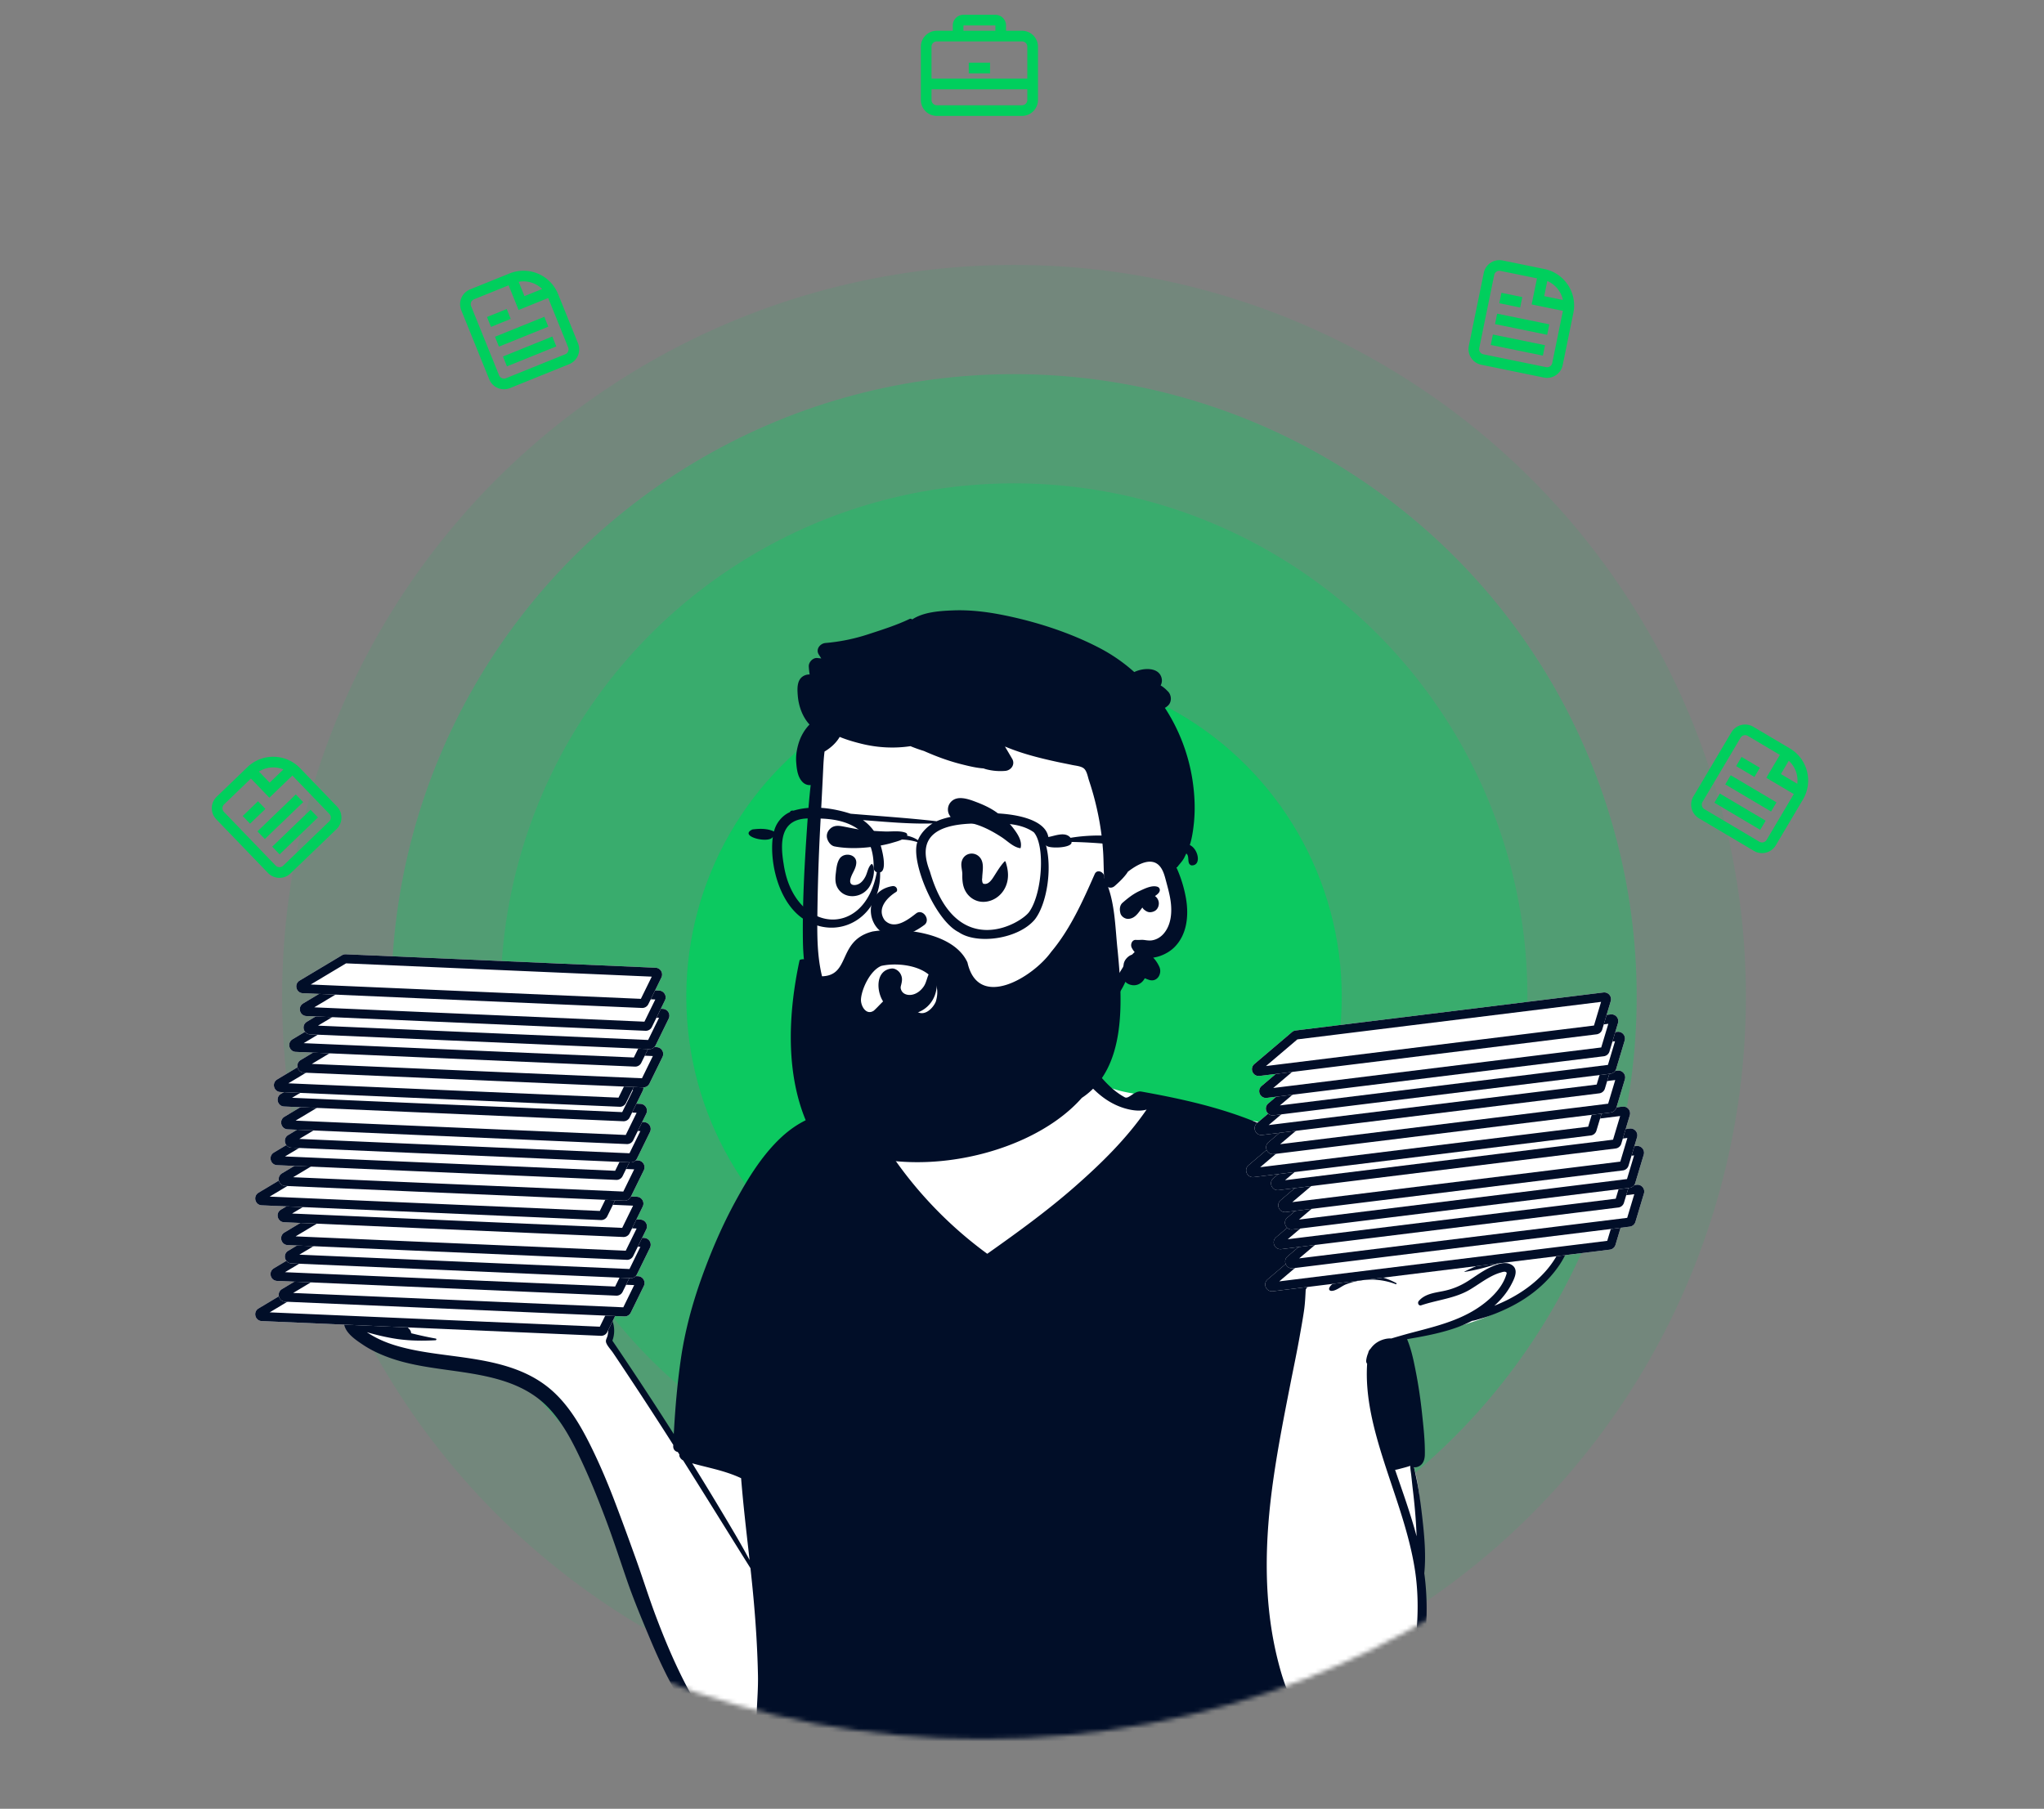 <svg xmlns="http://www.w3.org/2000/svg" width="470" height="416" fill="none"><rect width="100%" height="100%" fill="#808080" stroke="none"/><g clip-path="url(#a)"><mask id="b" width="382" height="351" x="35" y="49" maskUnits="userSpaceOnUse" style="mask-type:alpha"><ellipse cx="225.822" cy="224.937" fill="#C4C4C4" rx="190.326" ry="175.026"/></mask><g mask="url(#b)"><circle cx="233.165" cy="229.221" r="168.294" fill="#00CF5D" opacity=".1"/><circle cx="233.164" cy="229.221" r="118.057" fill="#00CF5D" opacity=".3"/><circle cx="233.166" cy="229.222" r="143.176" fill="#00CF5D" opacity=".3"/><circle cx="233.164" cy="229.221" r="75.356" fill="#00CF5D" opacity=".8"/><path fill="#fff" fill-rule="evenodd" d="M93.534 305.668c-2.494-1.305-4.93-2.722-7.326-4.198-1.689-1.012-.194-3.561 1.537-2.64.885.471 1.767.947 2.652 1.415a15.556 15.556 0 0 1-1.92-1.969l.04-.04c-2.232-2.004.634-5.785 3.172-4.139 2.238 1.626 4.497 3.285 7.066 4.356 5.321 2.262 11.19 2.636 16.902 2.701 2.09-.157 4.086.206 6.114.61-.795-3.197-2.785-5.611-3.84-8.707-.779-3.126 3.723-5.255 5.319-2.25.391.737.765 1.484 1.13 2.234 3.448 3.144 9.207 2.867 12.685 6.242 1.981 1.763 2.951 4.154 3.334 6.554.26 1.629-.145 3.263.839 4.707 4.753 6.738 12.263 17.388 16.077 24.803 2.701-17.621 9.911-39.415 17.361-55.527 2.463-5.153 5.281-10.188 8.981-14.556-.42-1.456 1.06-4.042 2.002-3.246 2.897-3.547 8.018-4.465 12.136-6.229 5.558-2.382 10.17-7.333 12.437-12.961 2.913-10.717 10.084-12.079 20.029-11.605 9.517-.012 16.559 4.068 18.635 13.778 4.219 7.37 14.18 6.151 21.347 8.102 5.252 1.203 10.349 3.062 15.193 5.422 5.388-5.123 24.688 16.377 26.442 21.911a35.15 35.15 0 0 0-3.076.736c-.906.263-.525 1.634.388 1.415a28.069 28.069 0 0 1 3.431-.593c.035.11.066.219.089.328l.387-.029a4.6 4.6 0 0 0-.83.546c-.649.54.196 1.582.885 1.152.649-.487 1.5-.41 2.279-.574.046 1.606 5.762-.191 6.65-.723 3.946-.494 8.006.036 11.69-1.871 4.901-1.034 9.84-2.178 14.686-3.496 1.283.501 2.489 2.295 1.47 3.611-.573.6.164 1.578.886 1.152 2.42-1.428 4.293-3.657 5.88-6.059.747-.755 2.073-.593 3.077-.906.134.241.213.511.212.787 4.258.702 1.22 5.363-.92 6.815 1.135.741 1.178 2.192 1.079 3.404.241.432.321.967.112 1.45-.801 1.85-2.533 3.407-3.849 4.905-1.454 1.655-2.75 3.318-4.519 4.66-6.743 5.151-14.879 8.031-23.226 9.157-2.964.456-7.227 1.154-9.062 3.666.45 2.981 1.277 5.84 2.027 8.747 1.049 3.858.977 7.898.991 11.832.147-.118.428-.094.47.131.244 1.63.425 3.298 1.414 4.668.867 2.548 1.444 5.265 1.768 7.942 1.299 12.69 1.609 25.754-1.319 38.247a45.31 45.31 0 0 1-5.47 13.094c-.746 1.21-1.946 1.564-3.024 1.326-3.606 1.878-8.15 2.48-12.037 2.003-13.252-3.76-8.635 5.294-27.215 2.522-32.073-4.095-64.485 3.952-96.489-.773-.789 6.102-11.107 4.352-14.691 1.772-10.748-8.007-16.084-33.359-21.478-46.22-3.707-10.137-9.915-28.091-18.045-34.893-2.438-1.911-5.385-2.917-8.333-3.729-11.004-2.842-22.05-5.529-33.075-8.292-1.87-.462-1.534-3.657.465-3.452 2.654.272 5.316.518 7.978.774Z" clip-rule="evenodd"/><path fill="#010E28" fill-rule="evenodd" d="M338.497 303.768c.745-.093 1.475-.359 2.201-.568a34.959 34.959 0 0 0 3.263-1.135c2.206-.886 4.347-1.933 6.353-3.215 3.241-2.072 6.105-4.727 8.265-7.924l.148-.223c1.233-1.883 3.508-6.063.958-7.492 1.643-1.376 3.197-3.849 3.109-5.757-.124-2.7-3.426-2.663-5.133-1.518-1.118.749-1.955 1.798-2.795 2.831a46.86 46.86 0 0 1-3.789 4.111l-.283.267c.044-.105.083-.212.117-.322.57-1.779-.11-4.095-1.885-4.91-1.086-.5-2.214-.195-3.267.229l-.162.066a38.821 38.821 0 0 1-4.327 1.525c-6.015 1.701-12.292 1.984-18.456 2.834-2.374.329-4.792.744-7.154 1.354-.901-3.834-3.11-7.509-5.506-10.533-11.474-14.466-30.398-19.247-47.709-22.341-1.578-.281-2.886 1.813-3.804 1.317-1.741-.937-3.272-2.265-4.617-3.707-2.866-3.077-4.899-6.697-7.288-10.126-1.181-1.694-3.899-.178-2.803 1.64l.537.889c2.21 3.64 4.658 7.391 7.828 10.213 1.685 1.499 3.555 2.683 5.693 3.422 1.62.559 3.892 1.03 5.664.488l.213-.311c-.07.104-.141.208-.213.311-4.626 6.719-10.432 12.406-16.549 17.773-6.174 5.414-12.835 10.262-19.536 15.003l-.558.394c-10.917-7.98-20.139-18.389-26.609-30.282 1.356-.164 2.698-1.035 3.857-1.685 1.395-.785 2.708-1.723 3.731-2.972 2.228-2.721 1.938-6.229 2.34-9.531.024-.205-.246-.256-.37-.154-1.208 1.006-1.632 2.653-2.136 4.076-.555 1.565-1.183 2.854-2.457 3.954-1.186 1.025-2.632 1.779-4.037 2.45-.725.345-4.322 1.23-4.732 1.963-6.214-1.462-12.268 1.064-16.873 5.325-4.449 4.117-7.714 9.47-10.597 14.754-3.076 5.637-5.596 11.514-7.769 17.554-2.201 6.132-3.888 12.397-4.816 18.849-.783 5.441-1.264 10.967-1.574 16.468l-.038.687a871.665 871.665 0 0 0-14.119-21.479c1.093-2.927-.117-5.914-2.165-8.174-2.269-2.501-5.408-3.663-8.411-5.015l-.395-.179c-1.447-.662-2.889-1.39-4.139-2.381-1.203-.957-2.087-2.275-3.353-3.156-1.841-1.284-5.182-1.011-5.267 1.794-.044 1.54.616 3.229 1.22 4.612.684 1.565 1.607 2.983 2.703 4.286a.76.76 0 0 0 .162.147l.042.026c-1.515.252-3.041.454-4.597.525-3.139.144-6.312-.088-9.385-.752a33.8 33.8 0 0 1-9.025-3.319c-2.418-1.313-4.658-3.012-7.405-3.412a8.074 8.074 0 0 0-.772-.078c-.438-.024-.877.493-.704.927.095.24.195.477.304.716.95 2.096 2.407 4.13 4.224 5.673l.14.118a22.29 22.29 0 0 1-1.892-.752c-3.65-1.647-6.962-4.136-10.875-5.137a13.218 13.218 0 0 0-.56-.134c-1.21-.261-1.849 1.057-1.138 1.96.115.146.23.29.349.434a44.513 44.513 0 0 0 5.795 5.999c.728.62 1.478 1.22 2.243 1.794.322.243.646.481.974.715l.161.115c-.382-.271-.76-.547-1.135-.83a77.937 77.937 0 0 1-7.069-2.543c-.918-.379-1.632.554-1.729 1.32-.326 2.568 2.518 4.425 4.369 5.66 1.855 1.24 3.898 2.182 5.99 2.938 4.022 1.457 8.246 2.119 12.464 2.711l2.048.286c8.108 1.137 16.577 2.495 22.395 8.818 3.261 3.544 5.467 7.947 7.485 12.279 2.017 4.327 3.787 8.769 5.467 13.235 1.741 4.623 3.259 9.331 4.871 13.999 1.48 4.287 3.249 8.52 5 12.709l.277.661c3.718 8.904 8.16 17.289 14.35 24.723 1.02 1.228 2.669-.514 1.726-1.73-6.475-8.366-10.98-18.238-14.698-28.086-1.693-4.481-3.11-9.07-4.737-13.575l-.967-2.677a602.748 602.748 0 0 0-3.956-10.67c-1.722-4.479-3.614-8.904-5.779-13.185l-.23-.451c-2.119-4.129-4.637-8.199-8.103-11.325-6.238-5.627-14.539-6.977-22.565-8.047l-2.525-.333c-3.393-.452-6.795-.951-10.095-1.86-1.904-.522-3.765-1.191-5.513-2.114a22.553 22.553 0 0 1-2.034-1.208 55.629 55.629 0 0 0 5.713 1.357c.948.173 1.885.303 2.82.393 2.408.239 4.797.229 7.264.1.209-.012.278-.342.054-.383a85.12 85.12 0 0 1-5.15-1.105l-.515-.125c-.01-.286-.121-.589-.355-.876-.852-1.04-2.472-1.572-3.594-2.307a39.478 39.478 0 0 1-3.402-2.487 43.19 43.19 0 0 1-2.866-2.57l-.275-.271c.09.091.183.181.275.271 2.479 1.148 4.829 2.619 7.417 3.527 2.058.725 4.215 1.213 6.392 1.386l.135.011.136.009c2.272.163 4.558.097 6.796.59.251.057.329-.28.105-.375-1.956-.816-3.989-1.13-6.044-1.511a.62.62 0 0 0-.35-.398l-.527-.252c-1.566-.753-3.025-1.514-4.327-2.738a13.77 13.77 0 0 1-2.825-3.746c2.876.632 5.401 2.816 8.017 4.044a35.618 35.618 0 0 0 8.961 2.848l.353.061c5.788.968 12.749.844 17.935-2.172.165-.098.046-.319-.124-.293-1.471.242-2.927.527-4.384.781.285-.261.412-.73.083-1.105-1.308-1.503-2.342-3.22-3.003-5.098l-.127-.368c-.304-.871-.819-2.225-.294-3.011.502-.749 1.683-.646 2.389-.329 1.469.664 2.445 2.321 3.682 3.322 1.349 1.093 2.883 1.903 4.454 2.628l.332.151c2.716 1.225 5.619 2.256 7.755 4.418 1.149 1.162 2.138 2.614 2.469 4.242a4.91 4.91 0 0 1-.048 2.255c-.159.578-.49.935-.3 1.523.248.759 1.128 1.667 1.58 2.343.526.781 1.05 1.564 1.574 2.347 1.044 1.567 2.084 3.139 3.124 4.708a948.31 948.31 0 0 1 8.163 12.568l.988 1.551.522.818.89 1.403a.692.692 0 0 0 .013.386c.151.433.436.729.789.944l.063.037c5.196 8.232 10.31 16.518 15.475 24.77.275 2.518.533 5.039.757 7.56.509 5.707.858 11.428.97 17.155.053 2.773-.168 5.563-.288 8.333a111.676 111.676 0 0 1-.243 3.962l-.076.936c-.103 1.286-.162 2.562.3 3.788.409 1.076 1.656 1.318 2.394.498 9.626-.388 19.259-.684 28.892-.867 17.243-.332 34.494-.28 51.739.054 8.662.168 17.326.405 25.986.698 4.266.141 8.535.342 12.804.4 2.3.032 5.919-.808 6.105-3.401l.004-.079c.288.078.585.141.889.188.136.021.266.015.386-.013l.06-.016c3.428 1.047 7.765-.447 11.023-1.318l.268-.071c3.11-.813 5.609-1.975 7.647-4.557 3.567-4.522 4.785-10.595 5.418-16.191.594-5.267.628-10.631-.095-15.888.426-4.283.01-8.703-.475-12.962-.239-2.106-.519-4.21-.855-6.304-.187-1.169-.433-2.326-.684-3.48-.1-.462-.183-.958-.31-1.438l-.058-.205c.39.051.816-.034 1.228-.261.979-.539 1.264-1.63 1.281-2.675.053-3.148-.322-6.387-.653-9.516-.334-3.124-.791-6.26-1.39-9.345l-.155-.795c-.454-2.308-.974-4.69-1.889-6.859 3.436-.585 6.863-1.208 10.196-2.267a30.939 30.939 0 0 0 4.759-1.955Zm-179.338 32.765c.053.013.104.027.155.042 1.374.385 2.762.713 4.145 1.064 2.391.603 4.729 1.276 6.952 2.323.466 5.892 1.157 11.765 1.813 17.64l.131 1.175a172.821 172.821 0 0 0-3.12-5.572 744.32 744.32 0 0 0-10.076-16.672Zm165.123.584c-.008.7.138 1.427.216 2.101.127 1.093.229 2.192.358 3.285.263 2.196.487 4.395.65 6.602.105 1.408.173 2.821.234 4.234-1.381-5.172-3.209-10.231-4.948-15.298.291-.03.588-.101.894-.183l.516-.139c.304-.079 1.291-.322 2.08-.602Zm-169.473-4.816-.009.232c-.037.823.455 1.286 1.052 1.406-.346-.547-.694-1.094-1.043-1.638ZM312.8 293.32c-1.453.129-2.878.439-4.237.976l-.131.052c-1.005.388-2.474.877-2.803 1.952-.093.305.156.556.441.581 1.091.088 2.376-1.084 3.387-1.479a15.917 15.917 0 0 1 3.497-.94 15.89 15.89 0 0 1 7.999.884c.149.058.241-.179.107-.249-2.542-1.387-5.369-2.033-8.26-1.777Zm30.808 6.981c.168-.149.336-.305.502-.461 1.306-1.238 2.462-2.683 3.318-4.27l.225-.43c.697-1.353 1.553-3.28-.085-4.255-.979-.583-2.158-.437-3.249-.083a14.818 14.818 0 0 0-1.587.642c-1.819.837-3.424 2.055-5.104 3.129-1.821 1.164-3.619 1.908-5.72 2.344l-.198.04c-1.972.391-4.11.642-5.486 2.267-.346.411-.029 1.179.567.977 3.804-1.286 7.829-1.57 11.321-3.681 1.447-.874 2.815-1.876 4.293-2.704.784-.44 1.594-.824 2.457-1.088l.471-.139c.276-.081.606-.16.827-.081.422.146.288.373.157.768l-.013.04c-1.025 3.178-3.947 5.838-6.655 7.597-.621.405-1.257.777-1.904 1.121-4.385 2.342-9.291 3.432-14.109 4.726 0 0-2.786.78-3.709 1.072-1.028-.085-2.199.279-2.974.713a5.388 5.388 0 0 0-1.816 1.655s-.441.368-.521.939a6.25 6.25 0 0 0-.466 1.697c-.043.349.044.617.21.807-.498 7.662 1.567 15.281 3.895 22.562l.23.718.149.455c2.51 7.72 5.391 15.383 6.677 23.432.859 5.377.832 10.941.202 16.343l-.045.372c-.621 5.107-1.817 10.835-5.057 14.945-1.652 2.097-3.61 3.029-6.114 3.705l-.137.036c-2.264.598-4.602 1.445-6.937 1.701-2.168.237-3.984-.571-5.935-1.327l-.002-.003c-4.108-3.644-5.974-8.949-7.352-14.304-3.572-13.858-3.129-28.243-1.103-42.303 1.057-7.346 2.494-14.629 3.925-21.909.716-3.639 1.488-7.271 2.129-10.922l.38-2.149c.21-1.193.413-2.388.586-3.589.234-1.613.305-3.199.385-4.822 1.968-3.268 4.824-5.96 8.134-7.891 2.369-1.384 4.877-2.343 7.466-3.038 7.4-1.999 15.468-1.858 22.914-3.395 2.502-.516 4.876-1.282 7.25-2.2l.323-.126c1.089-.425 2.199-.661 2.74.625.385.915.156 1.867-.421 2.636-1.415 1.884-4.259 2.757-6.4 3.436-1.288.41-2.603.735-3.933.976-1.329.242-2.664.303-3.94.774-.491.18-.589.964 0 1.103 1.617.378 3.244.054 4.851-.261a33.764 33.764 0 0 0 5.194-1.472c.312-.115.635-.236.963-.366l.248-.098c-.256.186-.512.369-.77.552-.068.049-.027.178.063.146 3.974-1.485 7.59-4.166 10.391-7.338l.139-.159c.986-1.133 3.234-4.559 5.128-3.605 1.779.895-1.253 4.345-2.406 5.756l-.134.165c-1.31.034-2.578.852-3.64 1.511-1.844 1.145-3.77 2.131-5.732 3.053-3.902 1.838-8.044 3.134-11.903 5.064-.051.027-.013.093.036.086 2.457-.393 4.887-1.021 7.262-1.799l.106-.033.106-.036a66.88 66.88 0 0 0 4.385-1.627 45.699 45.699 0 0 0 4.681-2.221c1.373-.752 2.897-2.106 4.49-2.306.17-.022.321-.025.453-.013 1.829.154.316 3.19-.195 4.098a21.86 21.86 0 0 1-3 4.125c-2.345 2.552-5.187 4.576-8.262 6.15a37.724 37.724 0 0 1-3.215 1.445Z" clip-rule="evenodd"/><path fill="#fff" d="M300.139 286.878c.232-.197.517-.322.819-.36l70.781-8.745a1.558 1.558 0 0 1 1.684 1.995l-1.957 6.529a1.562 1.562 0 0 1-1.304 1.102l-77.482 9.573c-1.537.19-2.379-1.733-1.199-2.737l8.658-7.357Z"/><path fill="#010E28" fill-rule="evenodd" d="m301.366 288.564-7.215 6.131 75.42-9.319 1.631-5.441-69.836 8.629Zm-.408-2.046a1.568 1.568 0 0 0-.819.36l-8.658 7.357c-1.18 1.004-.338 2.927 1.199 2.737l77.482-9.573a1.562 1.562 0 0 0 1.304-1.102l1.957-6.529a1.558 1.558 0 0 0-1.684-1.995l-70.781 8.745Z" clip-rule="evenodd"/><path fill="#fff" d="M304.728 281.588c.232-.198.517-.323.819-.36l70.781-8.746a1.559 1.559 0 0 1 1.684 1.995l-1.957 6.53a1.563 1.563 0 0 1-1.304 1.102l-77.482 9.573c-1.537.19-2.38-1.734-1.199-2.737l8.658-7.357Z"/><path fill="#010E28" fill-rule="evenodd" d="m305.955 283.273-7.215 6.131 75.42-9.318 1.631-5.442-69.836 8.629Zm-.408-2.045a1.553 1.553 0 0 0-.819.36l-8.658 7.357c-1.181 1.003-.338 2.927 1.199 2.737l77.482-9.573a1.563 1.563 0 0 0 1.304-1.102l1.957-6.53a1.559 1.559 0 0 0-1.684-1.995l-70.781 8.746Z" clip-rule="evenodd"/><path fill="#fff" d="M302.092 277.188c.232-.198.517-.323.819-.36l70.781-8.746a1.559 1.559 0 0 1 1.684 1.996l-1.957 6.529a1.562 1.562 0 0 1-1.304 1.102l-77.481 9.573c-1.537.19-2.38-1.734-1.2-2.737l8.658-7.357Z"/><path fill="#010E28" fill-rule="evenodd" d="m303.319 278.873-7.215 6.131 75.421-9.318 1.63-5.441-69.836 8.628Zm-.408-2.045a1.553 1.553 0 0 0-.819.36l-8.658 7.357c-1.18 1.003-.337 2.927 1.2 2.737l77.481-9.573a1.562 1.562 0 0 0 1.304-1.102l1.957-6.529a1.559 1.559 0 0 0-1.684-1.996l-70.781 8.746Z" clip-rule="evenodd"/><path fill="#fff" d="M304.679 272.668c.232-.198.517-.323.819-.36l70.781-8.746a1.559 1.559 0 0 1 1.684 1.996l-1.957 6.529a1.563 1.563 0 0 1-1.304 1.102l-77.482 9.573c-1.536.19-2.379-1.734-1.199-2.737l8.658-7.357Z"/><path fill="#010E28" fill-rule="evenodd" d="m305.906 274.353-7.215 6.131 75.421-9.318 1.63-5.441-69.836 8.628Zm-.408-2.045a1.553 1.553 0 0 0-.819.36l-8.658 7.357c-1.18 1.003-.337 2.927 1.199 2.737l77.482-9.573a1.563 1.563 0 0 0 1.304-1.102l1.957-6.529a1.559 1.559 0 0 0-1.684-1.996l-70.781 8.746Z" clip-rule="evenodd"/><path fill="#fff" d="M303.141 268.658c.232-.197.517-.322.819-.36l70.781-8.745a1.559 1.559 0 0 1 1.684 1.995l-1.957 6.529a1.562 1.562 0 0 1-1.304 1.102l-77.482 9.573c-1.537.19-2.379-1.734-1.199-2.737l8.658-7.357Z"/><path fill="#010E28" fill-rule="evenodd" d="m304.368 270.344-7.215 6.131 75.42-9.319 1.631-5.441-69.836 8.629Zm-.408-2.046a1.568 1.568 0 0 0-.819.36l-8.658 7.357c-1.18 1.003-.338 2.927 1.199 2.737l77.482-9.573a1.562 1.562 0 0 0 1.304-1.102l1.957-6.529a1.559 1.559 0 0 0-1.684-1.995l-70.781 8.745Z" clip-rule="evenodd"/><path fill="#fff" d="M301.473 263.614c.232-.198.517-.323.819-.36l70.781-8.746a1.558 1.558 0 0 1 1.684 1.995l-1.957 6.53a1.562 1.562 0 0 1-1.304 1.101l-77.482 9.574c-1.537.19-2.379-1.734-1.199-2.737l8.658-7.357Z"/><path fill="#010E28" fill-rule="evenodd" d="m302.7 265.299-7.215 6.131 75.42-9.319 1.631-5.441-69.836 8.629Zm-.408-2.045a1.553 1.553 0 0 0-.819.36l-8.658 7.357c-1.18 1.003-.338 2.927 1.199 2.737l77.482-9.574a1.562 1.562 0 0 0 1.304-1.101l1.957-6.53a1.558 1.558 0 0 0-1.684-1.995l-70.781 8.746Z" clip-rule="evenodd"/><path fill="#fff" d="M295.756 260.623c.232-.197.517-.322.819-.36l70.781-8.745a1.558 1.558 0 0 1 1.684 1.995l-1.957 6.529a1.56 1.56 0 0 1-1.304 1.102l-77.481 9.574c-1.537.189-2.38-1.734-1.2-2.737l8.658-7.358Z"/><path fill="#010E28" fill-rule="evenodd" d="m296.983 262.309-7.215 6.131 75.421-9.319 1.631-5.441-69.837 8.629Zm-.408-2.046a1.568 1.568 0 0 0-.819.36l-8.658 7.358c-1.18 1.003-.337 2.926 1.2 2.737l77.481-9.574a1.56 1.56 0 0 0 1.304-1.102l1.957-6.529a1.558 1.558 0 0 0-1.684-1.995l-70.781 8.745Z" clip-rule="evenodd"/><path fill="#fff" d="M300.345 255.333c.232-.198.517-.323.819-.36l70.781-8.746a1.559 1.559 0 0 1 1.684 1.996l-1.957 6.529a1.563 1.563 0 0 1-1.304 1.102l-77.482 9.573c-1.536.19-2.379-1.734-1.199-2.737l8.658-7.357Z"/><path fill="#010E28" fill-rule="evenodd" d="m301.572 257.018-7.215 6.131 75.421-9.318 1.63-5.441-69.836 8.628Zm-.408-2.045a1.553 1.553 0 0 0-.819.36l-8.658 7.357c-1.18 1.003-.337 2.927 1.199 2.737l77.482-9.573a1.562 1.562 0 0 0 1.304-1.102l1.957-6.529a1.559 1.559 0 0 0-1.684-1.996l-70.781 8.746Z" clip-rule="evenodd"/><path fill="#fff" d="M297.709 250.933a1.56 1.56 0 0 1 .82-.36l70.78-8.745a1.559 1.559 0 0 1 1.685 1.995l-1.958 6.529a1.561 1.561 0 0 1-1.304 1.102l-77.481 9.573c-1.537.19-2.38-1.734-1.2-2.737l8.658-7.357Z"/><path fill="#010E28" fill-rule="evenodd" d="m298.936 252.619-7.214 6.131 75.42-9.319 1.631-5.441-69.837 8.629Zm-.407-2.046a1.56 1.56 0 0 0-.82.36l-8.658 7.357c-1.18 1.003-.337 2.927 1.2 2.737l77.481-9.573a1.561 1.561 0 0 0 1.304-1.102l1.958-6.529a1.559 1.559 0 0 0-1.685-1.995l-70.78 8.745Z" clip-rule="evenodd"/><path fill="#fff" d="M300.295 246.413c.232-.198.517-.323.819-.36l70.781-8.745a1.558 1.558 0 0 1 1.684 1.995l-1.957 6.529a1.561 1.561 0 0 1-1.304 1.102l-77.481 9.573c-1.537.19-2.38-1.734-1.2-2.737l8.658-7.357Z"/><path fill="#010E28" fill-rule="evenodd" d="m301.522 248.099-7.214 6.131 75.42-9.319 1.631-5.441-69.837 8.629Zm-.408-2.046a1.553 1.553 0 0 0-.819.36l-8.658 7.357c-1.18 1.003-.337 2.927 1.2 2.737l77.481-9.573a1.561 1.561 0 0 0 1.304-1.102l1.957-6.529a1.558 1.558 0 0 0-1.684-1.995l-70.781 8.745Z" clip-rule="evenodd"/><path fill="#fff" d="M298.757 242.403c.232-.197.517-.322.819-.36l70.781-8.745a1.558 1.558 0 0 1 1.684 1.995l-1.957 6.529a1.56 1.56 0 0 1-1.304 1.102l-77.481 9.573c-1.537.19-2.38-1.733-1.2-2.737l8.658-7.357Z"/><path fill="#010E28" fill-rule="evenodd" d="m299.984 244.089-7.215 6.131 75.421-9.319 1.631-5.441-69.837 8.629Zm-.408-2.046a1.568 1.568 0 0 0-.819.36l-8.658 7.357c-1.18 1.004-.337 2.927 1.2 2.737l77.481-9.573a1.56 1.56 0 0 0 1.304-1.102l1.957-6.529a1.558 1.558 0 0 0-1.684-1.995l-70.781 8.745Z" clip-rule="evenodd"/><path fill="#fff" d="M297.089 237.359c.232-.198.517-.323.819-.36l70.781-8.746a1.558 1.558 0 0 1 1.684 1.995l-1.957 6.53a1.561 1.561 0 0 1-1.304 1.102l-77.481 9.573c-1.537.19-2.38-1.734-1.2-2.737l8.658-7.357Z"/><path fill="#010E28" fill-rule="evenodd" d="m298.316 239.044-7.215 6.131 75.421-9.318 1.631-5.442-69.837 8.629Zm-.408-2.045a1.553 1.553 0 0 0-.819.36l-8.658 7.357c-1.18 1.003-.337 2.927 1.2 2.737l77.481-9.573a1.561 1.561 0 0 0 1.304-1.102l1.957-6.53a1.558 1.558 0 0 0-1.684-1.995l-70.781 8.746Z" clip-rule="evenodd"/><path fill="#fff" fill-rule="evenodd" d="M187.641 198.685c.525-4.616-.154-14.266-.199-14.852-.288-3.706 1.445-18.34 4.72-16.992 5.494-4.359 12.812-5.322 19.655-5.782 14.213-.955 29.333 1.238 40.309 10.825 5.427 4.978 10.711 12.219 10.286 19.759 4.932 7.146 11.884 16.95 5.74 25.304-2.089 2.67-5.408 3.664-8.032 5.685-5.277 4.266-8.588 10.389-13.916 14.63-14.114 12.711-38.079 15.366-51.947.908-10.723-10.471-8.989-26.136-7.103-39.485 1.268-8.975-.535 9.006.487 0Z" clip-rule="evenodd"/><path fill="#010E28" fill-rule="evenodd" d="M230.804 141.483c-3.802-.769-7.705-1.247-11.587-1.103l-.299.012c-2.921.117-6.62.375-9.168 2.078a.525.525 0 0 0-.596-.121c-3.027 1.448-6.358 2.496-9.546 3.536a43.084 43.084 0 0 1-9.792 1.995c-1.251.104-2.322 1.458-1.53 2.673.189.289.372.582.555.875-.306-.032-.611-.065-.917-.096-1.007-.102-2.012.975-1.953 1.957.038.618.104 1.228.203 1.831a2.722 2.722 0 0 0-1.133.206c-1.864.789-1.735 3.014-1.595 4.707.193 2.35 1.07 4.839 2.698 6.598-1.215 1.265-2.076 2.777-2.589 4.571-.373 1.311-.58 2.707-.477 4.071l.032.409c.127 1.48.378 3.119 1.441 4.184.545.55 1.217.75 1.858.686-.387 3.412-.636 6.844-.87 10.263l-.109 1.634c-.522 7.903-.914 15.857-.811 23.773.095 7.397 1.554 14.577 6.08 20.584 4.123 5.469 10.043 9.501 16.74 11.034 3.608.827 7.293.885 10.945.358 1.771-.256 3.553-.649 5.234-1.269 1.86-.688 3.197-1.701 4.449-3.219.592-.72.307-2.253-.872-2.109-1.783.217-3.411.478-5.12 1.007l-.245.077c-1.702.547-3.465.954-5.245 1.128-3.645.353-7.347-.003-10.839-1.111-5.686-1.806-10.583-5.831-13.722-10.887-3.726-5.995-4.147-12.799-4.093-19.691.058-7.563.303-15.131.704-22.686l.068-1.259c.212-3.888.416-7.778.596-11.668.056-1.221.142-2.451.295-3.669 1.405-.825 2.664-1.962 3.485-3.365 1.648.683 3.382 1.176 4.977 1.569 3.695.911 7.532 1.132 11.293.562 1.014.42 2.049.789 3.099 1.107.284.126.568.25.852.371 2.533 1.087 5.102 2.007 7.775 2.68l.657.164c1.407.348 2.935.69 4.433.798.246.095.511.176.801.246 1.364.332 2.779.437 4.176.32 1.362-.115 2.345-1.494 1.595-2.785a364.339 364.339 0 0 0-1.658-2.819 52.512 52.512 0 0 0 5.966 2.055c2.04.576 4.11 1.062 6.183 1.509 1.108.236 2.22.446 3.326.683.791.168 2.007.256 2.652.779.713.573.915 1.911 1.186 2.736a70.7 70.7 0 0 1 .994 3.236 67.156 67.156 0 0 1 1.487 6.602c.385 2.228.643 4.478.787 6.736.143 2.255.08 4.524.311 6.77.125 1.191 1.401 1.803 2.343.971.111-.097.222-.196.332-.296l.165-.15c.806-.733 1.588-1.509 2.233-2.382.117-.162.229-.33.333-.501a.081.081 0 0 0 .049-.017l.179-.135c1.969-1.469 5.26-3.384 7.18-.944.612.778.925 1.768 1.185 2.723l.457 1.71c.295 1.116.572 2.238.735 3.38.368 2.557.183 5.506-1.573 7.556-.702.82-1.668 1.406-2.747 1.559-.602.083-1.196-.019-1.792-.095-.607-.075-1.191.047-1.798-.012-.964-.095-1.385 1.062-1.025 1.789.195.39.424.727.685 1.013-.21.18-.41.376-.602.581-.57.183-1.081.576-1.463 1.095-.31.42-.47.877-.497 1.357-.034.12-.063.242-.09.367l-.523.849c-.115.187-.229.371-.344.551a26.579 26.579 0 0 1-4.639 5.55c-1.766 1.611-3.682 3.054-5.34 4.781l-.196.206c-1.546 1.633-3.176 3.609-2.571 5.984.156.61 1.006 1.049 1.561.637 1.785-1.328 2.684-3.432 4.198-5.042 1.559-1.66 3.286-3.151 4.849-4.806a18.956 18.956 0 0 0 3.523-5.279c.351.388.862.664 1.571.771 1.218.183 2.353-.532 2.883-1.589.341.152.689.288 1.04.396 1.846.566 3.007-1.491 2.311-3.012-.372-.815-.837-1.523-1.415-2.118 1.805-.249 3.641-1.184 4.827-2.351 2.975-2.931 3.384-7.336 2.715-11.253a29.636 29.636 0 0 0-1.766-6.129 17.42 17.42 0 0 0-.45-1.017.319.319 0 0 0 .241-.117c.538-.737 1.193-1.34 1.593-2.165.367-.757.776-1.523 1.066-2.311.597-1.614.889-3.434 1.084-5.14.401-3.493.246-6.963-.288-10.434a42.11 42.11 0 0 0-6.333-16.532c.176-.092.345-.204.502-.336l.077-.068.126-.114c.923-.837.843-2.404 0-3.252l-.266-.267a7.09 7.09 0 0 0-1.171-.967 5.255 5.255 0 0 0-.246-.152 2.346 2.346 0 0 0 .185-1.825c-.691-2.371-4.096-2.287-6.253-1.253a38.94 38.94 0 0 0-7.903-5.49c-6.834-3.573-14.56-6.065-22.104-7.588Zm35.321 62.455c-1.276-.417-2.971.459-4.118.986-1.454.669-2.691 1.657-3.889 2.702-.596.522-.703 1.377-.555 2.106.015.074.029.149.047.225.158.778 1.025 1.391 1.792 1.369 1.605-.044 2.369-1.433 3.278-2.609.106.19.24.366.406.498l.112.088c.377.287.793.517 1.291.495a2.386 2.386 0 0 0 1.003-.271c.779-.412 1.122-1.423.911-2.245a2.095 2.095 0 0 0-.828-1.203l.147-.101c.315-.22.602-.451.825-.792l.051-.081h-.02a.792.792 0 0 0-.453-1.167Z" clip-rule="evenodd"/><path fill="#010E28" fill-rule="evenodd" d="M207.023 223.907c-.373-.651-1.233-1.254-2.021-1.161-3.525.414-3.519 4.698-2.158 7.199 1.207 2.218 3.706 3.52 6.206 3.33 2.627-.2 4.865-1.748 5.85-4.211.651-1.629.952-4.636-.781-5.731-.032-.02-.085-.015-.11.014-.831.969-.864 2.423-1.591 3.502-.677 1.003-1.728 1.831-2.959 1.959-.92.096-1.85-.237-2.209-1.064-.195-.448-.173-.691-.1-.999l.067-.267c.23-.938.334-1.652-.194-2.571Zm-.943-18.789c-1.839 1.12-4.641 3.732-2.663 6.51 2.329 2.448 5.681-.359 7.333-1.629 1.532-.984 3.253 1.547 1.832 2.696-11.938 8.858-16.782-7.284-7.432-8.894 1.029-.178 1.412.97.93 1.317Zm19.418-7.681c-1.129-1.698-3.705-1.448-4.327.566-.336 1.091.129 2.072.105 3.161-.021.921.04 1.946.321 2.838.642 2.032 2.466 3.468 4.624 3.408 2.15-.059 4.045-1.423 4.945-3.345.904-1.929.713-3.925.053-5.886-.032-.094-.155-.14-.229-.061-.78.831-1.351 1.708-1.942 2.639l-.606.953c-.462.718-1.135 1.635-1.999 1.578l-.13-.013c-.24-.021-.203.027-.388-.301-.086-.152-.07-.434-.112-.613l-.014-.06.008-.033a4.09 4.09 0 0 0 .051-.534l.003-.063c.063-1.327.437-3.032-.363-4.234Zm-28.61 1.129c.202-2.171-2.843-2.653-3.855-1.047-.528.838-.681 1.89-.798 2.887l-.055.473c-.12 1.024-.167 2.089.276 3.044.699 1.504 2.218 2.299 3.856 2.173a4.689 4.689 0 0 0 3.744-2.409c.671-1.232 1.338-3.636.523-4.921-.049-.078-.147-.088-.215-.028-.77.685-.895 1.935-1.353 2.828-.472.92-1.188 1.817-2.273 1.957-1.039.134-1.436-.435-1.171-1.427.342-1.28 1.192-2.152 1.321-3.53Zm27.788-14.035-.498-.191c-1.706-.646-4.048-1.392-5.435-.002a2.575 2.575 0 0 0-.408 3.167c.74 1.267 2.067 1.298 3.349 1.485 1.458.212 2.941.616 4.298 1.192 1.529.648 2.948 1.456 4.338 2.359 1.322.858 2.638 2.26 4.22 2.525.064.01.138-.018.154-.089.36-1.549-.639-3.074-1.529-4.284-1.078-1.463-2.384-2.665-3.844-3.742-1.408-1.04-3.018-1.792-4.645-2.42Zm-30.991 5.51-.152-.026c-1.035-.173-1.972-.133-2.752.688-.595.627-.824 1.439-.541 2.267.262.764.848 1.54 1.697 1.701 2.869.54 6.046.451 8.928.042 1.319-.188 2.65-.417 3.935-.779l.591-.172c1.072-.307 2.3-.628 3.079-1.418.28-.284.119-.691-.216-.822-1.36-.534-3.223-.25-4.672-.292a67.758 67.758 0 0 1-5.053-.349c-1.64-.171-3.227-.542-4.844-.84Z" clip-rule="evenodd"/><path fill="#010E28" fill-rule="evenodd" d="M200.924 232.439c2.268-2.025 4.81-6.096 8.068-2.875.806.91 1.132 2.951 2.364 3.351 1.637.532 3.258-1.203 3.816-2.536 2.282-7.404-7.15-9.435-12.524-8.239-2.625 1.081-4.558 5.43-4.675 7.7-.076 1.525 1.212 3.768 2.951 2.599Zm-17.109-11.411c.022-.099.053-.188.09-.268 1.003-.38 1.797.007 2.287.731-.016.18-.069.362-.103.541.378.799.72 1.787 1.232 2.478a.865.865 0 0 0 .307-.032c8.502.889 4.352-8.026 12.975-10.24 6.665-1.102 18.713.16 21.857 7.114 2.48 11.106 15.09 3.367 19.23-2.409 4.418-5.257 7.274-11.68 10.028-17.914.582-1.319 2.399-.376 2.201.89 2.546 5.118 2.461 11.266 3.092 16.873 1.072 11.187 2.117 26.874-8.254 33.705-13.511 15.307-47.252 20.708-62.836 6.644-5.395-11.625-4.73-25.806-2.106-38.113Z" clip-rule="evenodd"/><path fill="#010E28" fill-rule="evenodd" d="M180.2 198.753c2.322 15.739 18.529 17.479 21.408 1.854-.462-.203-.794-.602-.725-1.377.017-3.405-1.038-7.004-4.103-8.898-3.167-1.954-6.874-2.147-10.539-2.098-6.994-.167-6.847 5.692-6.041 10.519Zm23.945-6.845c2.195-.093 4.972-.015 6.938 1.325.541-1.459 1.945-3.017 3.364-3.85-5.274.155-10.704-.365-16.019-.769a10.125 10.125 0 0 1 3.225 3.684c.714-.382 1.736-.346 2.492-.39Zm9.676 8.513c6.087 20.998 21.28 11.846 22.936 9.155 2.988-4.453 3.55-15.278.948-18.172-3.726-2.618-8.999-1.944-13.4-2.008-8.085.109-13.827 2.533-10.484 11.025Zm-40.808-9.657c1.654-.217 3.421-.261 4.959.469.473-2.017 1.959-3.703 3.637-4.445.204-.255.173-.392.867-.354 4.26-1.283 9.027-.604 13.121.712 6.466.546 13.25.976 19.77 1.728 6.107-2.749 24.54-3.152 25.685 3.624 1.441-.216 3.895-1.353 5.106.189 8.881-1.509 18.058.588 26.977 1.522 2.245.414 3.402 4.88.853 4.819-1.433-.39.044-2.781-1.885-2.96-8.606-.943-17.024-2.279-25.718-2.435.303 1.504-5.75 1.602-5.84.723-.013.007-.026.011-.039.017 1.495 5.587.145 13.627-2.558 17.091-3.787 4.536-13.295 5.837-17.511 2.919-5.438-2.694-11.096-16.215-9.506-20.707-2.885-.917-5.736-.642-8.729-.175.685 1.94 1.868 6.716.166 7.13.313 9.482-8.297 15.398-16.234 11.508-6.87-3.232-9.273-13.462-8.432-19.672-.855 1.656-8.036-.147-4.689-1.703Z" clip-rule="evenodd"/><path fill="#fff" d="M69.2 295.089c.261-.157.563-.233.867-.22l71.244 3.096a1.564 1.564 0 0 1 1.333 2.252l-3.005 6.128a1.558 1.558 0 0 1-1.467.872l-77.989-3.389c-1.547-.067-2.062-2.108-.732-2.904l9.749-5.835Z"/><path fill="#010E28" fill-rule="evenodd" d="m70.133 296.958-8.124 4.863 75.913 3.299 2.504-5.107-70.293-3.055Zm-.066-2.089a1.556 1.556 0 0 0-.867.22l-9.75 5.835c-1.329.796-.814 2.837.733 2.904l77.989 3.389a1.558 1.558 0 0 0 1.467-.872l3.005-6.128a1.564 1.564 0 0 0-1.333-2.252l-71.244-3.096Z" clip-rule="evenodd"/><path fill="#fff" d="M74.598 290.629c.262-.156.563-.233.868-.219l71.244 3.096a1.563 1.563 0 0 1 1.332 2.251l-3.004 6.129a1.56 1.56 0 0 1-1.468.872l-77.988-3.39c-1.547-.067-2.062-2.108-.733-2.904l9.75-5.835Z"/><path fill="#010E28" fill-rule="evenodd" d="m75.531 292.499-8.124 4.862 75.914 3.3 2.504-5.107-70.294-3.055Zm-.065-2.089a1.555 1.555 0 0 0-.868.219l-9.749 5.835c-1.33.796-.814 2.837.733 2.904l77.988 3.39a1.56 1.56 0 0 0 1.468-.872l3.004-6.129a1.563 1.563 0 0 0-1.332-2.251l-71.244-3.096Z" clip-rule="evenodd"/><path fill="#fff" d="M72.723 285.853c.262-.156.563-.233.868-.219l71.244 3.096a1.563 1.563 0 0 1 1.332 2.251l-3.004 6.129a1.559 1.559 0 0 1-1.468.872l-77.988-3.389c-1.547-.068-2.062-2.109-.733-2.904l9.75-5.836Z"/><path fill="#010E28" fill-rule="evenodd" d="m73.656 287.723-8.124 4.863 75.914 3.299 2.504-5.107-70.294-3.055Zm-.065-2.089a1.555 1.555 0 0 0-.868.219l-9.749 5.836c-1.33.795-.814 2.836.733 2.904l77.988 3.389a1.559 1.559 0 0 0 1.468-.872l3.004-6.129a1.563 1.563 0 0 0-1.332-2.251l-71.244-3.096Z" clip-rule="evenodd"/><path fill="#fff" d="M76.019 281.824c.262-.157.563-.233.867-.22l71.245 3.096a1.563 1.563 0 0 1 1.332 2.251l-3.004 6.129a1.559 1.559 0 0 1-1.468.872l-77.989-3.389c-1.546-.068-2.061-2.108-.732-2.904l9.749-5.835Z"/><path fill="#010E28" fill-rule="evenodd" d="m76.952 283.693-8.124 4.863 75.914 3.299 2.504-5.107-70.294-3.055Zm-.066-2.089a1.556 1.556 0 0 0-.867.22l-9.749 5.835c-1.33.796-.814 2.836.733 2.904l77.988 3.389a1.559 1.559 0 0 0 1.468-.872l3.004-6.129a1.563 1.563 0 0 0-1.332-2.251l-71.245-3.096Z" clip-rule="evenodd"/><path fill="#fff" d="M75.16 277.614c.262-.157.564-.233.868-.22l71.244 3.096a1.563 1.563 0 0 1 1.333 2.251l-3.005 6.129a1.558 1.558 0 0 1-1.467.872l-77.989-3.389c-1.547-.068-2.062-2.108-.732-2.904l9.749-5.835Z"/><path fill="#010E28" fill-rule="evenodd" d="m76.094 279.483-8.124 4.863 75.913 3.299 2.504-5.107-70.293-3.055Zm-.066-2.089a1.556 1.556 0 0 0-.867.22l-9.75 5.835c-1.329.796-.814 2.836.733 2.904l77.989 3.389a1.558 1.558 0 0 0 1.467-.872l3.005-6.129a1.563 1.563 0 0 0-1.333-2.251l-71.244-3.096Z" clip-rule="evenodd"/><path fill="#fff" d="M74.346 272.363c.262-.157.563-.233.868-.22l71.244 3.096a1.563 1.563 0 0 1 1.332 2.251l-3.004 6.129a1.559 1.559 0 0 1-1.468.872l-77.988-3.389c-1.547-.067-2.062-2.108-.733-2.904l9.75-5.835Z"/><path fill="#010E28" fill-rule="evenodd" d="m75.279 274.232-8.124 4.863 75.914 3.299 2.504-5.107-70.294-3.055Zm-.065-2.089a1.556 1.556 0 0 0-.868.22l-9.749 5.835c-1.33.796-.814 2.837.733 2.904l77.988 3.389a1.559 1.559 0 0 0 1.468-.872l3.004-6.129a1.563 1.563 0 0 0-1.332-2.251l-71.244-3.096Z" clip-rule="evenodd"/><path fill="#fff" d="M69.2 268.468c.261-.156.563-.233.867-.22l71.244 3.097a1.563 1.563 0 0 1 1.333 2.251l-3.005 6.128a1.56 1.56 0 0 1-1.467.873l-77.989-3.39c-1.547-.067-2.062-2.108-.732-2.904l9.749-5.835Z"/><path fill="#010E28" fill-rule="evenodd" d="m70.133 270.338-8.124 4.862 75.913 3.3 2.504-5.107-70.293-3.055Zm-.066-2.09a1.564 1.564 0 0 0-.867.22l-9.75 5.835c-1.329.796-.814 2.837.733 2.904l77.989 3.39a1.56 1.56 0 0 0 1.467-.873l3.005-6.128a1.563 1.563 0 0 0-1.333-2.251l-71.244-3.097Z" clip-rule="evenodd"/><path fill="#fff" d="M74.598 264.009c.262-.157.563-.233.868-.22l71.244 3.096a1.563 1.563 0 0 1 1.332 2.251l-3.004 6.129a1.559 1.559 0 0 1-1.468.872l-77.988-3.389c-1.547-.067-2.062-2.108-.733-2.904l9.75-5.835Z"/><path fill="#010E28" fill-rule="evenodd" d="m75.531 265.878-8.124 4.863 75.914 3.299 2.504-5.107-70.294-3.055Zm-.065-2.089a1.556 1.556 0 0 0-.868.22l-9.749 5.835c-1.33.796-.814 2.837.733 2.904l77.988 3.389a1.559 1.559 0 0 0 1.468-.872l3.004-6.129a1.563 1.563 0 0 0-1.332-2.251l-71.244-3.096Z" clip-rule="evenodd"/><path fill="#fff" d="M72.723 259.233c.262-.157.563-.233.868-.22l71.244 3.096a1.564 1.564 0 0 1 1.332 2.252l-3.004 6.128a1.559 1.559 0 0 1-1.468.872l-77.988-3.389c-1.547-.067-2.062-2.108-.733-2.904l9.75-5.835Z"/><path fill="#010E28" fill-rule="evenodd" d="m73.656 261.102-8.124 4.863 75.914 3.299 2.504-5.107-70.294-3.055Zm-.065-2.089a1.556 1.556 0 0 0-.868.22l-9.749 5.835c-1.33.796-.814 2.837.733 2.904l77.988 3.389a1.559 1.559 0 0 0 1.468-.872l3.004-6.128a1.564 1.564 0 0 0-1.332-2.252l-71.244-3.096Z" clip-rule="evenodd"/><path fill="#fff" d="M76.019 255.203c.261-.156.563-.233.867-.219l71.245 3.096a1.563 1.563 0 0 1 1.332 2.251l-3.004 6.129a1.559 1.559 0 0 1-1.468.872l-77.989-3.389c-1.546-.068-2.061-2.109-.732-2.904l9.749-5.836Z"/><path fill="#010E28" fill-rule="evenodd" d="m76.952 257.073-8.124 4.863 75.914 3.299 2.504-5.107-70.294-3.055Zm-.066-2.089a1.555 1.555 0 0 0-.867.219l-9.749 5.836c-1.33.795-.814 2.836.733 2.904l77.988 3.389a1.559 1.559 0 0 0 1.468-.872l3.004-6.129a1.563 1.563 0 0 0-1.332-2.251l-71.245-3.096Z" clip-rule="evenodd"/><path fill="#fff" d="M75.16 250.993c.262-.157.564-.233.868-.22l71.244 3.097a1.563 1.563 0 0 1 1.333 2.251l-3.005 6.128a1.56 1.56 0 0 1-1.467.873l-77.989-3.39c-1.547-.067-2.062-2.108-.732-2.904l9.749-5.835Z"/><path fill="#010E28" fill-rule="evenodd" d="m76.094 252.862-8.124 4.863 75.913 3.3 2.504-5.107-70.293-3.056Zm-.066-2.089a1.556 1.556 0 0 0-.867.22l-9.75 5.835c-1.329.796-.814 2.837.733 2.904l77.989 3.39a1.56 1.56 0 0 0 1.467-.873l3.005-6.128a1.563 1.563 0 0 0-1.333-2.251l-71.244-3.097Z" clip-rule="evenodd"/><path fill="#fff" d="M74.346 245.742c.262-.157.563-.233.868-.22l71.244 3.097a1.563 1.563 0 0 1 1.332 2.251l-3.004 6.128a1.56 1.56 0 0 1-1.468.873l-77.988-3.39c-1.547-.067-2.062-2.108-.733-2.904l9.75-5.835Z"/><path fill="#010E28" fill-rule="evenodd" d="m75.279 247.611-8.124 4.863 75.914 3.3 2.504-5.107-70.294-3.056Zm-.065-2.089a1.556 1.556 0 0 0-.868.22l-9.749 5.835c-1.33.796-.814 2.837.733 2.904l77.988 3.39a1.56 1.56 0 0 0 1.468-.873l3.004-6.128a1.563 1.563 0 0 0-1.332-2.251l-71.244-3.097Z" clip-rule="evenodd"/><path fill="#fff" d="M73.495 242.413c.261-.156.563-.233.867-.219l71.244 3.096a1.563 1.563 0 0 1 1.333 2.251l-3.005 6.129a1.558 1.558 0 0 1-1.467.872l-77.989-3.389c-1.547-.068-2.062-2.109-.732-2.904l9.749-5.836Z"/><path fill="#010E28" fill-rule="evenodd" d="m74.427 244.283-8.124 4.863 75.914 3.299 2.504-5.107-70.294-3.055Zm-.065-2.089a1.555 1.555 0 0 0-.867.219l-9.75 5.836c-1.329.795-.814 2.836.733 2.904l77.989 3.389a1.558 1.558 0 0 0 1.467-.872l3.005-6.129a1.563 1.563 0 0 0-1.333-2.251l-71.244-3.096Z" clip-rule="evenodd"/><path fill="#fff" d="M78.893 237.954c.262-.157.563-.233.867-.22l71.245 3.097a1.563 1.563 0 0 1 1.332 2.251l-3.004 6.128a1.56 1.56 0 0 1-1.468.873l-77.989-3.39c-1.547-.067-2.061-2.108-.732-2.904l9.749-5.835Z"/><path fill="#010E28" fill-rule="evenodd" d="m79.826 239.823-8.124 4.863 75.914 3.299 2.504-5.107-70.294-3.055Zm-.066-2.089a1.556 1.556 0 0 0-.867.22l-9.749 5.835c-1.33.796-.815 2.837.732 2.904l77.989 3.39a1.56 1.56 0 0 0 1.468-.873l3.004-6.128a1.563 1.563 0 0 0-1.332-2.251l-71.245-3.097Z" clip-rule="evenodd"/><path fill="#fff" d="M77.018 233.178c.262-.157.563-.233.867-.22l71.245 3.097a1.563 1.563 0 0 1 1.332 2.251l-3.004 6.128a1.56 1.56 0 0 1-1.468.873l-77.989-3.39c-1.547-.067-2.061-2.108-.732-2.904l9.749-5.835Z"/><path fill="#010E28" fill-rule="evenodd" d="m77.95 235.047-8.123 4.863 75.914 3.3 2.504-5.107-70.294-3.056Zm-.065-2.089a1.556 1.556 0 0 0-.867.22l-9.749 5.835c-1.33.796-.815 2.837.732 2.904l77.989 3.39a1.56 1.56 0 0 0 1.468-.873l3.004-6.128a1.563 1.563 0 0 0-1.332-2.251l-71.245-3.097Z" clip-rule="evenodd"/><path fill="#fff" d="M80.314 229.149c.262-.157.563-.233.867-.22l71.245 3.096a1.564 1.564 0 0 1 1.332 2.252l-3.004 6.128a1.559 1.559 0 0 1-1.468.872l-77.989-3.389c-1.547-.067-2.061-2.108-.732-2.904l9.749-5.835Z"/><path fill="#010E28" fill-rule="evenodd" d="m81.247 231.018-8.124 4.863 75.914 3.299 2.504-5.107-70.294-3.055Zm-.066-2.089a1.556 1.556 0 0 0-.867.22l-9.749 5.835c-1.33.796-.815 2.837.732 2.904l77.989 3.389a1.559 1.559 0 0 0 1.468-.872l3.004-6.128a1.564 1.564 0 0 0-1.332-2.252l-71.245-3.096Z" clip-rule="evenodd"/><path fill="#fff" d="M79.456 224.938c.261-.156.563-.233.867-.219l71.244 3.096a1.563 1.563 0 0 1 1.333 2.251l-3.005 6.129a1.558 1.558 0 0 1-1.467.872l-77.989-3.39c-1.547-.067-2.062-2.108-.732-2.903l9.749-5.836Z"/><path fill="#010E28" fill-rule="evenodd" d="m80.388 226.808-8.124 4.862 75.914 3.3 2.504-5.107-70.294-3.055Zm-.065-2.089a1.555 1.555 0 0 0-.867.219l-9.75 5.836c-1.329.795-.814 2.836.733 2.903l77.989 3.39a1.558 1.558 0 0 0 1.467-.872l3.005-6.129a1.563 1.563 0 0 0-1.333-2.251l-71.244-3.096Z" clip-rule="evenodd"/><path fill="#fff" d="M78.641 219.687c.262-.156.563-.233.868-.219l71.244 3.096a1.563 1.563 0 0 1 1.332 2.251l-3.004 6.129a1.559 1.559 0 0 1-1.468.872l-77.989-3.39c-1.546-.067-2.061-2.108-.732-2.903l9.75-5.836Z"/><path fill="#010E28" fill-rule="evenodd" d="m79.574 221.557-8.124 4.862 75.914 3.3 2.504-5.107-70.294-3.055Zm-.065-2.089a1.555 1.555 0 0 0-.868.219l-9.749 5.836c-1.33.795-.814 2.836.733 2.903l77.988 3.39a1.559 1.559 0 0 0 1.468-.872l3.004-6.129a1.563 1.563 0 0 0-1.332-2.251l-71.244-3.096Z" clip-rule="evenodd"/><g fill="#00CF5D" clip-path="url(#c)"><path d="m64.296 196.489 8.815-8.492-1.699-1.762-8.814 8.492 1.698 1.762ZM69.714 184.472l-8.814 8.492-1.699-1.763 8.815-8.492 1.698 1.763ZM57.503 189.438l3.526-3.397-1.699-1.763-3.526 3.397 1.699 1.763Z"/><path fill-rule="evenodd" d="M49.828 183.236a3.672 3.672 0 0 0-.097 5.192l11.889 12.34a3.672 3.672 0 0 0 5.192.096l10.577-10.19a3.672 3.672 0 0 0 .097-5.192l-8.492-8.814a8.567 8.567 0 0 0-12.115-.226l-7.051 6.794Zm1.698 1.762 6.17-5.944 4.246 4.407 5.289-5.095 8.492 8.815a1.223 1.223 0 0 1-.032 1.73l-10.578 10.191a1.224 1.224 0 0 1-1.73-.033l-11.889-12.34a1.224 1.224 0 0 1 .032-1.731Zm8.018-7.554a6.13 6.13 0 0 1 5.622-.487L62.006 180l-2.462-2.556Z" clip-rule="evenodd"/></g></g><path fill="#00CF5D" d="M227.656 14.417h-4.896v2.448h4.896v-2.448Z"/><path fill="#00CF5D" fill-rule="evenodd" d="M219.088 7.073V5.85a2.448 2.448 0 0 1 2.448-2.448h7.344a2.447 2.447 0 0 1 2.447 2.448v1.224h3.672a3.672 3.672 0 0 1 3.672 3.672v12.24a3.672 3.672 0 0 1-3.672 3.672h-19.583a3.672 3.672 0 0 1-3.672-3.672v-12.24a3.672 3.672 0 0 1 3.672-3.672h3.672Zm2.448-1.224h7.344v1.224h-7.344V5.85Zm-6.12 3.672c-.676 0-1.224.548-1.224 1.224v7.344h22.031v-7.344c0-.676-.548-1.224-1.224-1.224h-19.583Zm-1.224 13.464v-2.448h22.031v2.448c0 .676-.548 1.224-1.224 1.224h-19.583a1.224 1.224 0 0 1-1.224-1.224Z" clip-rule="evenodd"/><g fill="#00CF5D" clip-path="url(#d)"><path d="m342.785 79.333 11.99 2.456.492-2.398-11.991-2.456-.491 2.398ZM355.758 76.993l-11.991-2.456.491-2.398 11.991 2.455-.491 2.399ZM344.749 69.74l4.796.983.491-2.398-4.796-.982-.491 2.398Z"/><path fill-rule="evenodd" d="M345.514 59.903a3.672 3.672 0 0 0-4.334 2.86l-3.437 16.787a3.672 3.672 0 0 0 2.86 4.334l14.389 2.947a3.672 3.672 0 0 0 4.334-2.861l2.456-11.99a8.568 8.568 0 0 0-6.675-10.113l-9.593-1.964Zm-.491 2.398 8.394 1.719-1.228 5.995 7.194 1.473-2.455 11.991a1.224 1.224 0 0 1-1.445.954l-14.388-2.947a1.223 1.223 0 0 1-.954-1.445l3.438-16.787a1.223 1.223 0 0 1 1.444-.953Zm10.767 2.33a6.132 6.132 0 0 1 3.586 4.357l-4.298-.88.712-3.477Z" clip-rule="evenodd"/></g><g fill="#00CF5D" clip-path="url(#e)"><path d="m394.215 184.612 10.529 6.241 1.248-2.106-10.529-6.241-1.248 2.106ZM407.24 186.641l-10.529-6.24 1.248-2.106 10.529 6.241-1.248 2.105ZM399.207 176.189l4.212 2.496 1.248-2.105-4.212-2.497-1.248 2.106Z"/><path fill-rule="evenodd" d="M403.147 167.142a3.672 3.672 0 0 0-5.031 1.286l-8.737 14.741a3.672 3.672 0 0 0 1.286 5.031l12.635 7.489a3.672 3.672 0 0 0 5.031-1.287l6.241-10.529a8.567 8.567 0 0 0-3.002-11.739l-8.423-4.992Zm-1.248 2.106 7.37 4.368-3.12 5.265 6.317 3.744-6.241 10.529a1.223 1.223 0 0 1-1.677.429l-12.634-7.489a1.223 1.223 0 0 1-.429-1.677l8.737-14.741a1.224 1.224 0 0 1 1.677-.428Zm9.413 5.722a6.127 6.127 0 0 1 1.964 5.29l-3.773-2.237 1.809-3.053Z" clip-rule="evenodd"/></g><g fill="#00CF5D" clip-path="url(#f)"><path d="m116.568 84.257 11.346-4.589-.917-2.27-11.347 4.59.918 2.27ZM126.079 75.13l-11.347 4.589-.918-2.27 11.347-4.589.918 2.27ZM112.896 75.18l4.539-1.836-.918-2.27-4.538 1.836.917 2.27Z"/><path fill-rule="evenodd" d="M108.091 66.561a3.672 3.672 0 0 0-2.028 4.781l6.425 15.886a3.672 3.672 0 0 0 4.781 2.027l13.616-5.507a3.672 3.672 0 0 0 2.027-4.78l-4.589-11.347a8.568 8.568 0 0 0-11.155-4.73l-9.077 3.67Zm.917 2.27 7.943-3.213 2.295 5.674 6.808-2.754 4.589 11.347c.253.627-.05 1.34-.676 1.594l-13.616 5.506a1.224 1.224 0 0 1-1.594-.675l-6.424-15.886a1.224 1.224 0 0 1 .675-1.593Zm10.258-4.017a6.132 6.132 0 0 1 5.398 1.646l-4.067 1.645-1.331-3.29Z" clip-rule="evenodd"/></g></g><defs><clipPath id="a"><path fill="#fff" d="M0 .719h470v415H0z"/></clipPath><clipPath id="c"><path fill="#fff" d="m42.84 186.568 21.154-20.38 20.381 21.154-21.154 20.38z"/></clipPath><clipPath id="d"><path fill="#fff" d="m338.811 56.031 28.778 5.893-5.893 28.778-28.778-5.893z"/></clipPath><clipPath id="e"><path fill="#fff" d="m398.078 161.292 25.27 14.978-14.978 25.27-25.27-14.978z"/></clipPath><clipPath id="f"><path fill="#fff" d="m100.365 67.045 27.232-11.013 11.014 27.232-27.232 11.014z"/></clipPath></defs></svg>